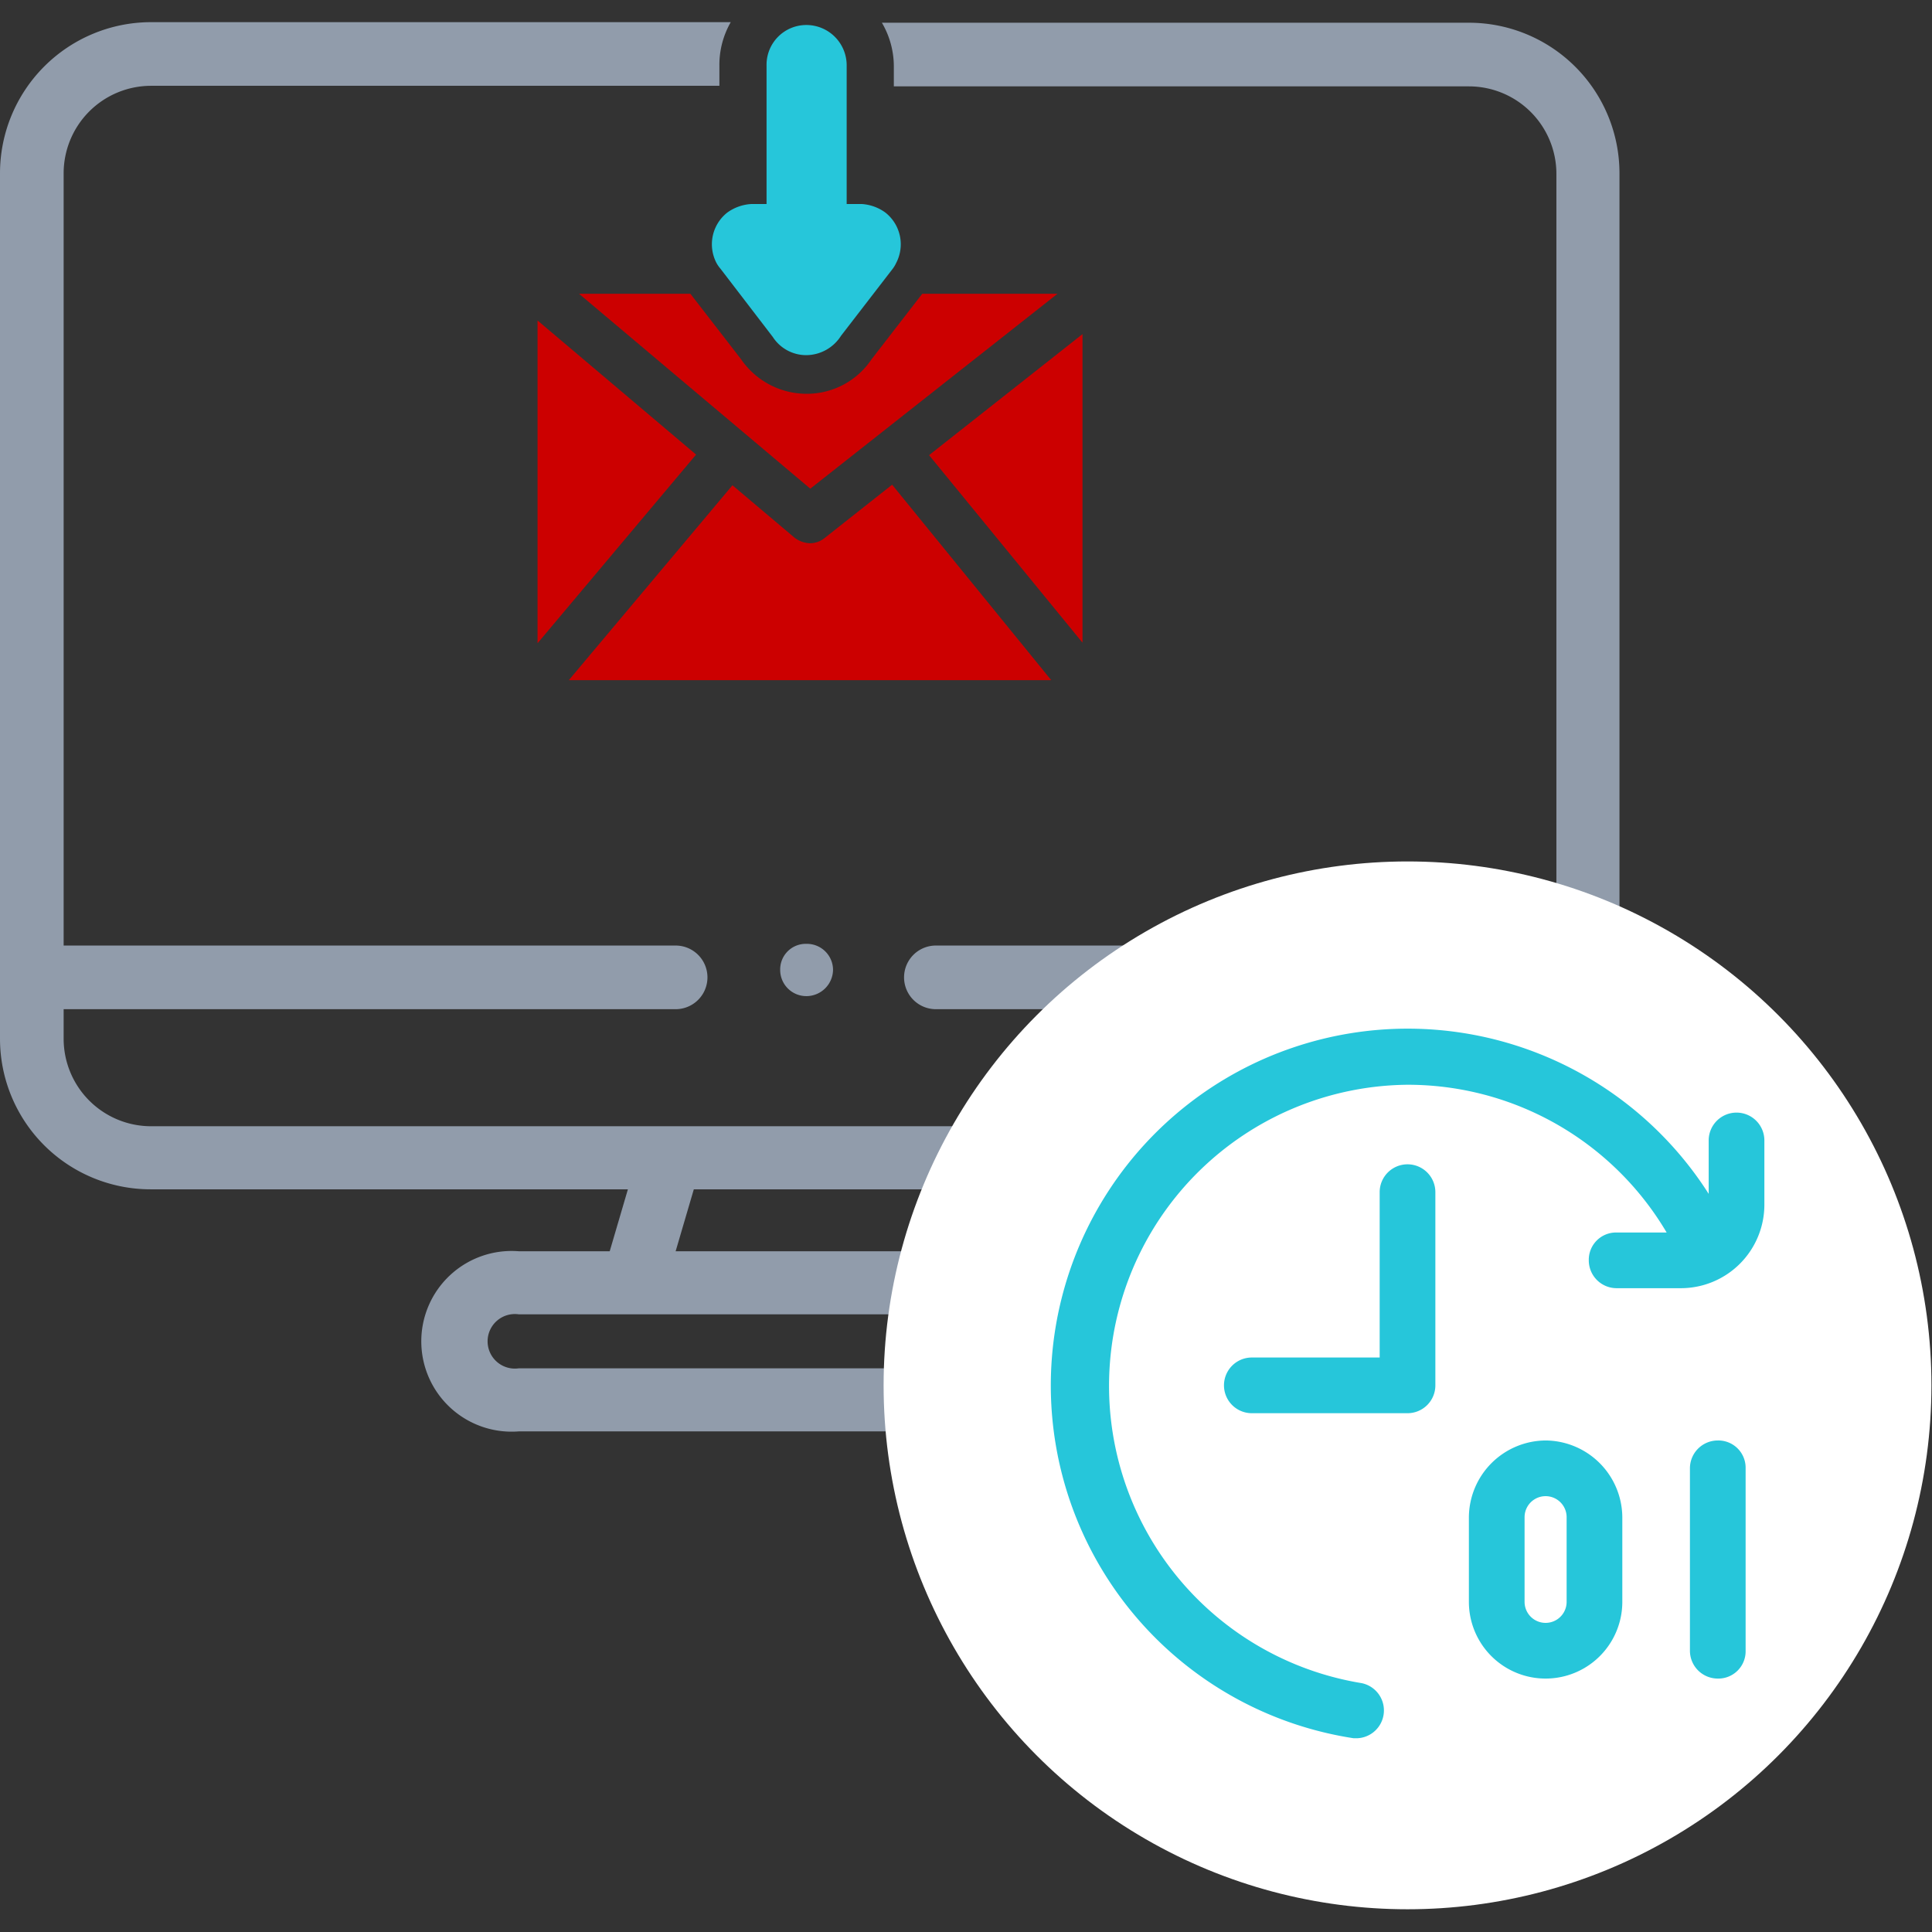 <svg id="Layer_1" data-name="Layer 1" xmlns="http://www.w3.org/2000/svg" viewBox="0 0 340 340">
  <rect x="0" y="0" width="340" height="340" fill="#333333" stroke="none"/>
  <g>
    <path d="M128.9,85.4l10.9,9.2a4.7,4.7,0,0,0,2.7,1,4.1,4.1,0,0,0,2.6-.9L157,85.3l28,34.4H100.1Z" style="fill: #c00"/>
    <polygon points="94.6 113.2 94.6 56.4 122.5 80 94.6 113.2" style="fill: #c00"/>
    <path d="M142.6,86,101.9,51.7h19.6l8.9,11.5a14,14,0,0,0,11.5,6.1,13.7,13.7,0,0,0,11.5-6.1l8.9-11.5h23.8Z" style="fill: #c00"/>
    <polygon points="163.5 80.1 190.5 58.8 190.5 113.1 163.5 80.1" style="fill: #c00"/>
    <path d="M272,253.5A13.6,13.6,0,0,0,258.5,267v14.9a13.5,13.5,0,0,0,27,0V267A13.6,13.6,0,0,0,272,253.5Zm3.7,28.4a3.7,3.7,0,0,1-7.4,0V267a3.7,3.7,0,0,1,7.4,0Z" style="fill: #26c6da"/>
    <path d="M302.3,295.4a4.9,4.9,0,0,0,4.9-4.9V258.4a4.9,4.9,0,0,0-9.8,0v32.1a4.9,4.9,0,0,0,4.9,4.9Z" style="fill: #26c6da"/>
    <path d="M141.9,62.5a7,7,0,0,1-5.9-3.2l-9.2-12a6.1,6.1,0,0,1-.7-1,7.1,7.1,0,0,1,1.9-8.9,8,8,0,0,1,4.3-1.5h2.6V11.5a7,7,0,0,1,7-7.1,7.1,7.1,0,0,1,7.1,7.1V35.9h2.6a7.9,7.9,0,0,1,4.2,1.5,7.1,7.1,0,0,1,1.9,8.9,5.3,5.3,0,0,1-.6,1L148,59.1A7.3,7.3,0,0,1,141.9,62.5Z" style="fill: #26c6da"/>
    <g>
      <path d="M142,166.1h-.1a4.5,4.5,0,0,0-4.6,4.6,4.6,4.6,0,0,0,4.6,4.6h.1a4.7,4.7,0,0,0,4.6-4.6A4.6,4.6,0,0,0,142,166.1Z" style="fill: #919cab"/>
      <path d="M258.5,4H155.2a15.2,15.2,0,0,1,2.1,7.6v3.6H258.5a15.4,15.4,0,0,1,15.4,15.4V166.4H164.7a5.6,5.6,0,0,0,0,11.2H273.9v5.2a15.4,15.4,0,0,1-15.4,15.4H26.5a15.4,15.4,0,0,1-15.3-15.4v-5.2H118.9a5.6,5.6,0,0,0,0-11.2H11.2V30.5A15.4,15.4,0,0,1,26.5,15.1H126.6V11.5a15.1,15.1,0,0,1,2-7.6H26.5A26.6,26.6,0,0,0,0,30.5V182.8a26.5,26.5,0,0,0,26.5,26.5h84l-3.2,10.9h-16a15.9,15.9,0,1,0,0,31.7H193.8a15.9,15.9,0,1,0,0-31.7h-16l-3.2-10.9h83.9A26.5,26.5,0,0,0,285,182.8V30.5A26.5,26.5,0,0,0,258.5,4ZM122.1,209.3H163l3.2,10.9H118.9Zm71.7,22a4.8,4.8,0,1,1,0,9.5H91.3a4.8,4.8,0,1,1,0-9.5Z" style="fill: #919cab"/>
    </g>
    <circle cx="247.7" cy="243.8" r="92.2" style="fill: #fff"/>
    <path d="M272,253.5A13.6,13.6,0,0,0,258.5,267v14.9a13.5,13.5,0,0,0,27,0V267A13.6,13.6,0,0,0,272,253.5Zm3.7,28.4a3.7,3.7,0,0,1-7.4,0V267a3.7,3.7,0,0,1,7.4,0Z" style="fill: #26c6da"/>
    <path d="M302.3,295.4a4.8,4.8,0,0,0,4.9-4.9V258.4a4.8,4.8,0,0,0-4.9-4.9,4.9,4.9,0,0,0-4.9,4.9v32.1a4.9,4.9,0,0,0,4.9,4.9Z" style="fill: #26c6da"/>
    <path d="M252.6,243.8a4.9,4.9,0,0,1-4.9,4.9H220.3a4.9,4.9,0,0,1,0-9.8h22.5V209.8a4.9,4.9,0,1,1,9.8,0Zm53-48a4.9,4.9,0,0,0-4.9,4.9v9.4a62.8,62.8,0,1,0-62.5,95.8h.7a4.9,4.9,0,0,0,.7-9.7,53,53,0,0,1,8.1-105.3,52.9,52.9,0,0,1,45.6,26h-8.8a4.8,4.8,0,0,0-4.9,4.9,4.9,4.9,0,0,0,4.9,4.9h11.3A14.7,14.7,0,0,0,310.5,212V200.7A4.9,4.9,0,0,0,305.6,195.8Z" style="fill: #26c6da"/>
  </g>
</svg>
